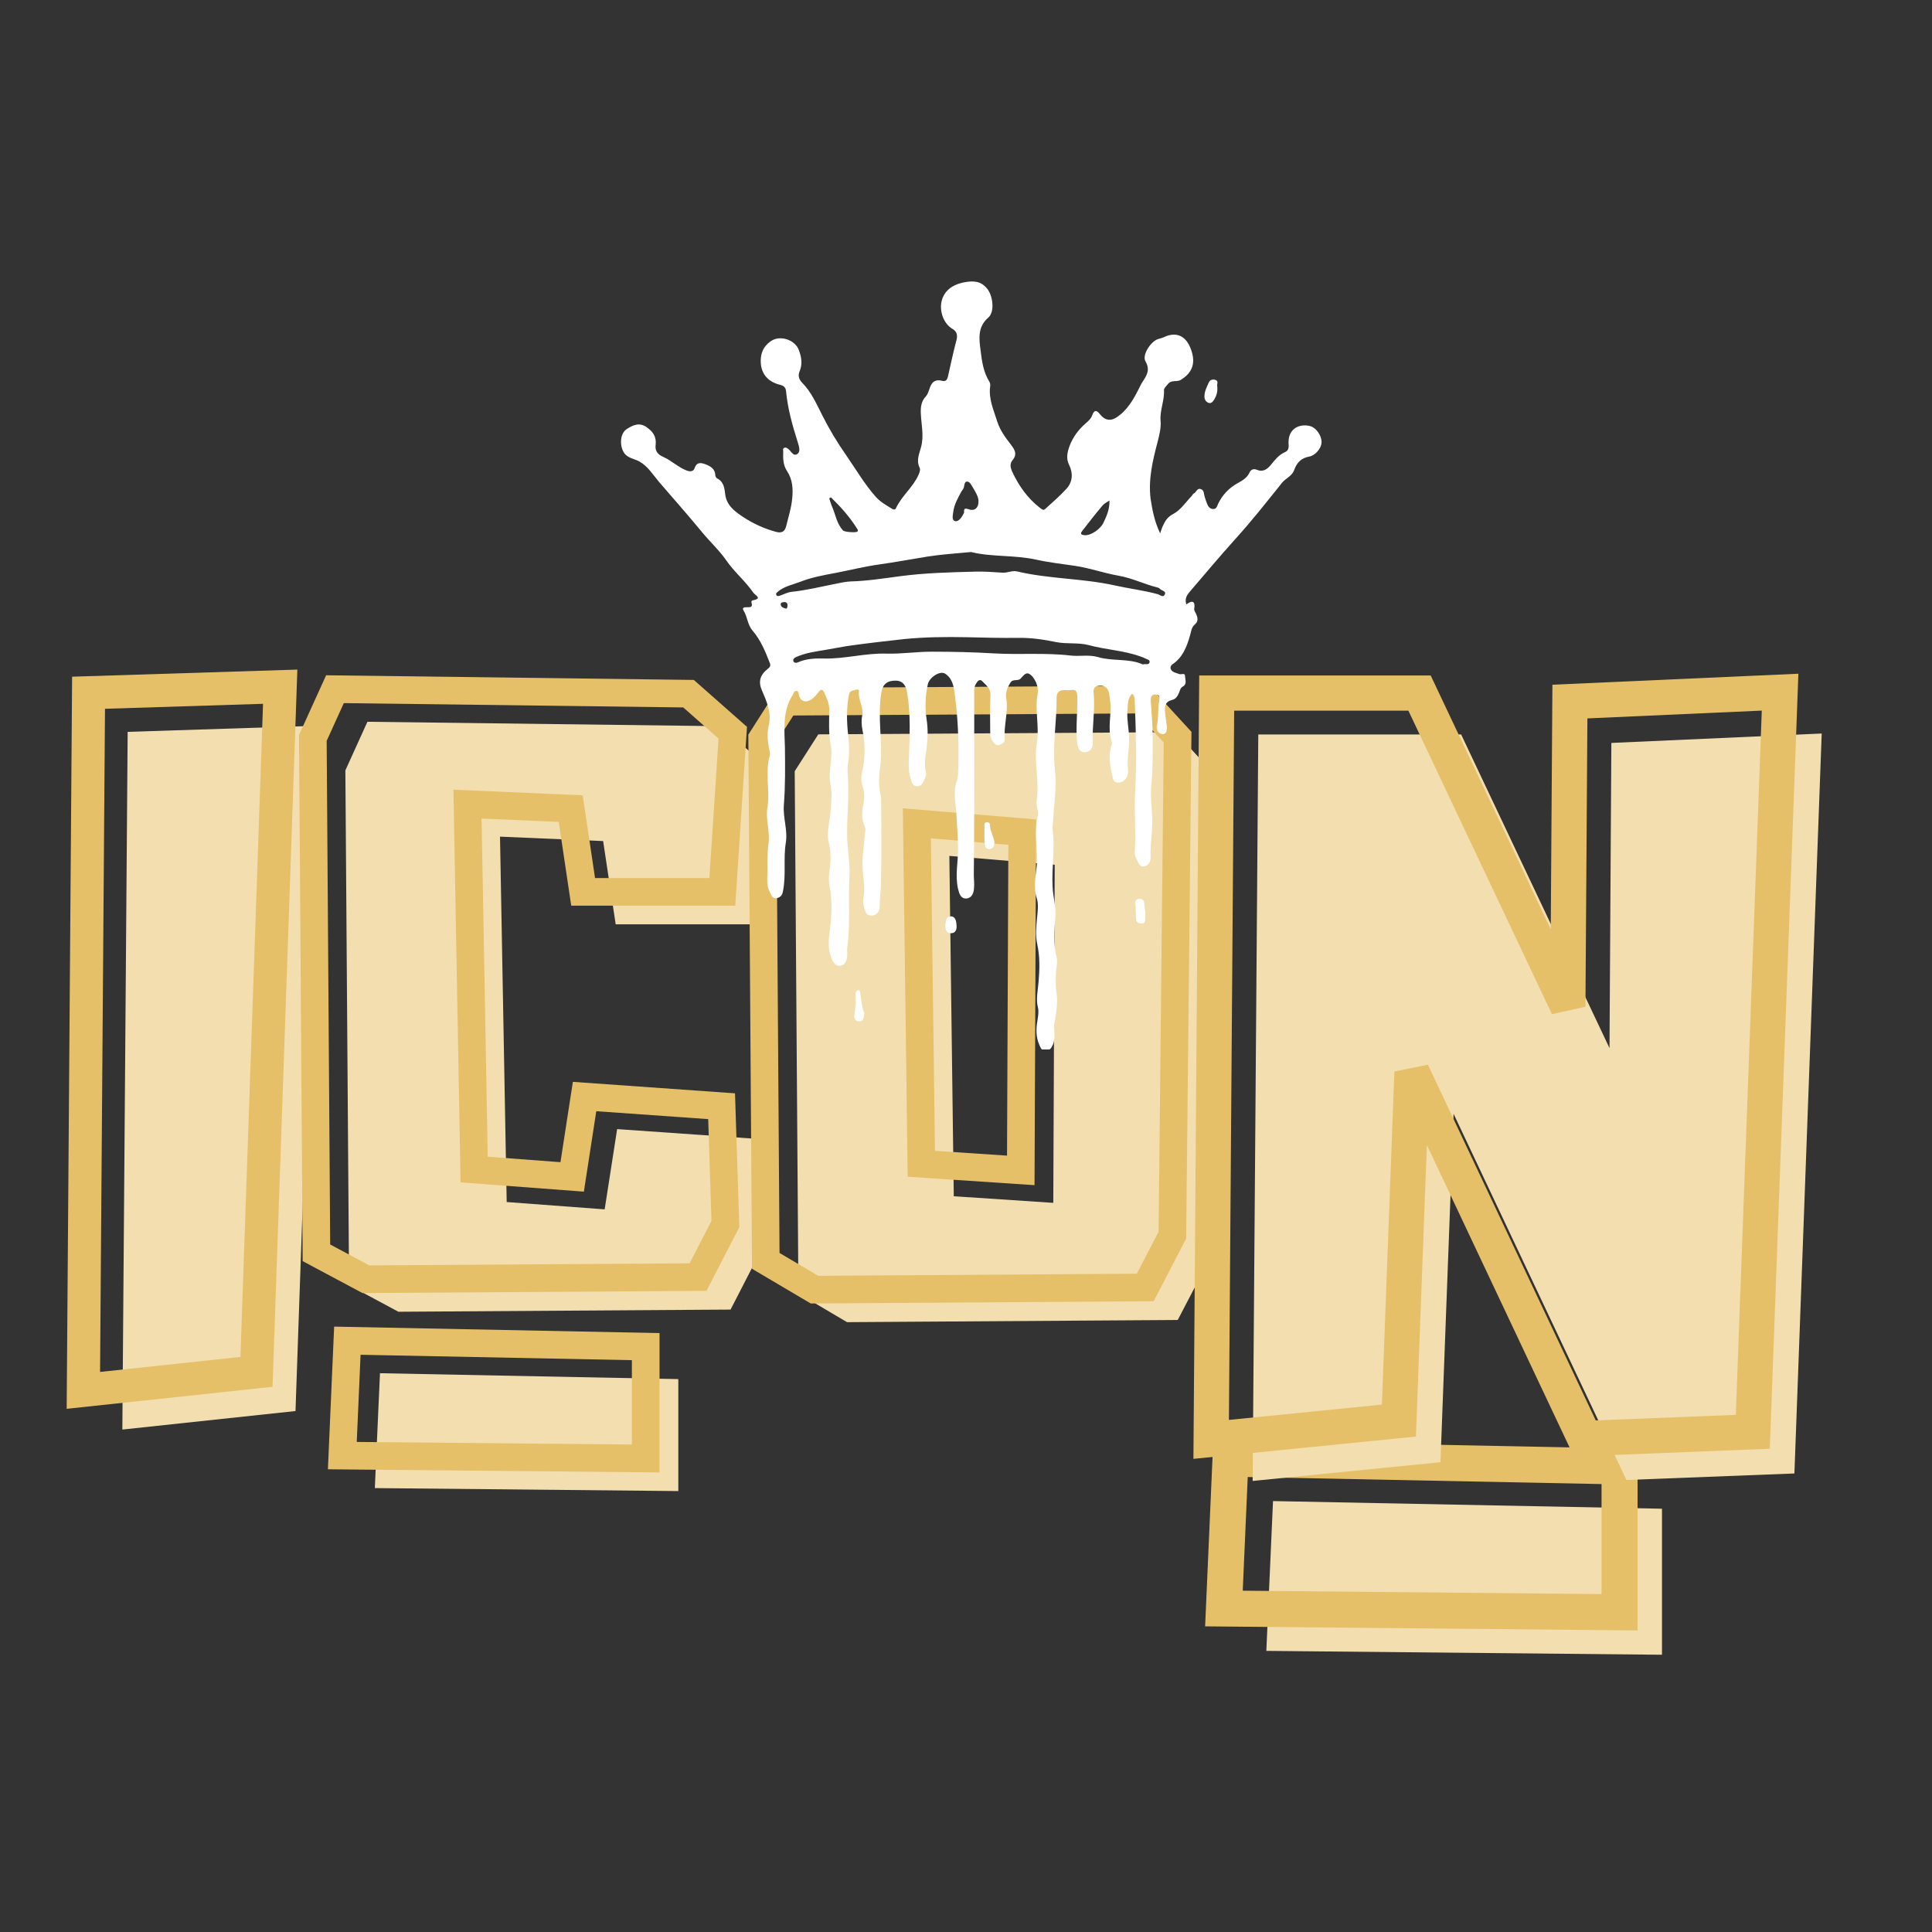 <svg xmlns="http://www.w3.org/2000/svg" xmlns:xlink="http://www.w3.org/1999/xlink" width="500" zoomAndPan="magnify" viewBox="0 0 375 375" height="500" preserveAspectRatio="xMidYMid meet" version="1.0"><rect x="0" y="0" width="375" height="375" fill="#333333" stroke="none"/><defs><g/><clipPath id="dc55219a48"><path d="M 120.09 54.449 L 256.59 54.449 L 256.59 203.699 L 120.09 203.699 Z M 120.09 54.449 " clip-rule="nonzero"/></clipPath></defs><g fill="#f3deb0" fill-opacity="1"><g transform="translate(20.326, 277.304)"><g><path d="M 4.453 -135.25 L 41.656 -136.453 L 37.031 -3.422 L 3.422 0.172 Z M 4.453 -135.25 "/></g></g></g><path stroke-linecap="butt" transform="matrix(3.214, 0, 0, 3.214, 12.75, 99.364)" fill="none" stroke-linejoin="miter" d="M 1.381 10.92 L 12.954 10.555 L 11.523 51.933 L 1.068 53.052 Z M 1.381 10.92 " stroke="#e6c068" stroke-width="2" stroke-opacity="1" stroke-miterlimit="4"/><g fill="#f3deb0" fill-opacity="1"><g transform="translate(64.177, 254.47)"><g><path d="M 55.609 -35.312 L 82.203 -33.453 L 82.922 -10.578 L 77.625 -0.281 L 13.156 0.141 L 3.578 -5 L 2.859 -104.938 L 7.141 -114.375 L 75.766 -113.516 L 84.344 -105.938 L 82.344 -75.062 L 55.328 -75.062 L 52.891 -91.219 L 32.875 -92.078 L 34.172 -21.156 L 53.188 -19.734 Z M 55.609 -35.312 "/></g></g></g><path stroke-linecap="butt" transform="matrix(2.681, 0, 0, 2.681, 57.859, 106.067)" fill="none" stroke-linejoin="miter" d="M 20.741 39.824 L 30.662 40.526 L 30.936 49.055 L 28.957 52.895 L 4.909 53.051 L 1.328 51.138 L 1.068 13.861 L 2.67 10.334 L 28.267 10.659 L 31.469 13.484 L 30.714 25.007 L 20.637 25.007 L 19.738 18.979 L 12.265 18.654 L 12.747 45.11 L 19.843 45.644 Z M 20.741 39.824 " stroke="#e6c068" stroke-width="2" stroke-opacity="1" stroke-miterlimit="4"/><g fill="#f3deb0" fill-opacity="1"><g transform="translate(64.177, 327.869)"><g><path d="M 9.578 -61.328 L 67.484 -60.188 L 67.484 -38.453 L 8.578 -39.031 Z M 9.578 -61.328 "/></g></g></g><path stroke-linecap="butt" transform="matrix(2.681, 0, 0, 2.681, 57.859, 179.465)" fill="none" stroke-linejoin="miter" d="M 3.567 30.124 L 25.167 30.554 L 25.167 38.652 L 3.203 38.444 Z M 3.567 30.124 " stroke="#e6c068" stroke-width="2" stroke-opacity="1" stroke-miterlimit="4"/><g fill="#f3deb0" fill-opacity="1"><g transform="translate(234.607, 371.326)"><g><path d="M 12.484 -79.969 L 87.984 -78.484 L 87.984 -50.141 L 11.188 -50.891 Z M 12.484 -79.969 "/></g></g></g><path stroke-linecap="butt" transform="matrix(3.496, 0, 0, 3.496, 226.367, 177.813)" fill="none" stroke-linejoin="miter" d="M 3.568 30.124 L 25.168 30.554 L 25.168 38.652 L 3.203 38.444 Z M 3.568 30.124 " stroke="#e6c068" stroke-width="2" stroke-opacity="1" stroke-miterlimit="4"/><g fill="#f3deb0" fill-opacity="1"><g transform="translate(151.394, 256.49)"><g><path d="M 76.781 -114.375 L 83.5 -107.078 L 82.5 -10.438 L 77.203 -0.281 L 13.016 0.141 L 3.578 -5.438 L 2.859 -106.797 L 7.438 -113.953 Z M 32.875 -90.359 L 33.734 -24.297 L 53.047 -23.016 L 53.328 -88.641 Z M 32.875 -90.359 "/></g></g></g><path stroke-linecap="butt" transform="matrix(2.681, 0, 0, 2.681, 145.075, 108.086)" fill="none" stroke-linejoin="miter" d="M 28.645 10.334 L 31.144 13.054 L 30.766 49.107 L 28.801 52.895 L 4.856 53.053 L 1.328 50.969 L 1.068 13.159 L 2.774 10.489 Z M 12.265 19.292 L 12.59 43.939 L 19.79 44.419 L 19.895 19.929 Z M 12.265 19.292 " stroke="#e6c068" stroke-width="2" stroke-opacity="1" stroke-miterlimit="4"/><g fill="#f3deb0" fill-opacity="1"><g transform="translate(239.498, 287.453)"><g><path d="M 73.266 -143.25 L 114.094 -145.078 L 108.797 -1.453 L 76.188 -0.188 L 42.641 -71.266 L 40.094 -3.641 L 3.641 0 L 4.734 -144.891 L 44.109 -144.891 L 72.906 -84.016 Z M 73.266 -143.25 "/></g></g></g><path stroke-linecap="butt" transform="matrix(3.417, 0, 0, 3.417, 231.443, 98.282)" fill="none" stroke-linejoin="miter" d="M 21.444 11.089 L 33.383 10.555 L 31.834 52.57 L 22.291 52.948 L 12.473 32.142 L 11.731 51.932 L 1.067 53 L 1.38 10.606 L 12.903 10.606 L 21.327 28.418 Z M 21.444 11.089 " stroke="#e6c068" stroke-width="2" stroke-opacity="1" stroke-miterlimit="4"/><g clip-path="url(#dc55219a48)"><path fill="#ffffff" d="M 225.184 103.512 C 225.43 102.852 225.516 102.48 225.68 102.148 C 226.133 101.156 226.547 100.371 227.746 99.75 C 229.152 99.008 230.145 97.477 231.301 96.277 C 231.465 96.113 231.547 95.824 231.715 95.785 C 232.211 95.578 232.332 94.707 233.035 94.914 C 233.738 95.121 233.656 95.867 233.82 96.402 C 233.945 96.859 234.109 97.27 234.277 97.727 C 234.484 98.262 234.773 98.758 235.434 98.801 C 236.094 98.844 236.219 98.305 236.426 97.809 C 237.254 96.074 238.535 94.707 240.27 93.758 C 241.137 93.262 242.047 92.766 242.5 91.773 C 242.75 91.238 243.203 90.863 243.988 91.195 C 245.062 91.648 245.891 91.152 246.594 90.328 C 247.422 89.336 248.164 88.301 249.402 87.766 C 250.23 87.434 250.148 86.691 250.105 85.988 C 250.023 83.137 252.258 82.227 254.199 82.68 C 255.48 82.969 256.555 84.582 256.512 85.863 C 256.473 87.02 255.316 88.426 254.074 88.633 C 252.504 88.922 251.676 89.871 251.18 91.277 C 250.77 92.395 249.609 92.809 248.867 93.676 C 245.891 97.395 242.957 101.117 239.773 104.629 C 236.715 108.02 233.82 111.488 230.844 114.961 C 230.227 115.707 229.977 116.324 230.266 117.316 C 231.426 116.449 232.043 116.656 231.797 118.188 C 231.754 118.516 232.004 118.805 232.129 119.094 C 232.457 119.797 232.664 120.582 231.961 121.16 C 231.219 121.781 231.219 122.609 230.969 123.395 C 230.352 125.543 229.562 127.609 227.582 128.934 C 227.043 129.305 227.086 129.926 227.621 130.336 C 227.992 130.586 228.488 130.668 228.902 130.832 C 229.273 131 230.02 130.504 230.02 131.246 C 230.02 131.91 230.473 132.777 229.562 133.273 C 229.109 133.52 229.027 134.016 228.863 134.43 C 228.613 135.051 228.242 135.668 227.582 135.836 C 226.133 136.164 226.008 137.117 226.133 138.273 C 226.215 139.141 226.383 140.051 226.465 140.918 C 226.547 141.621 226.465 142.531 225.598 142.488 C 224.812 142.449 224.355 141.582 224.562 140.797 C 224.934 139.266 224.688 137.734 224.977 136.207 C 225.059 135.586 225.266 134.883 224.355 134.801 C 223.406 134.719 223.324 135.465 223.363 136.125 C 223.531 138.523 223.738 140.918 223.738 143.273 C 223.738 146.25 223.777 149.27 223.488 152.246 C 223.242 154.434 223.57 156.625 223.652 158.773 C 223.738 161.297 223.242 163.816 223.324 166.34 C 223.363 167.082 223.074 167.992 222.082 168.156 C 221.051 168.324 220.969 167.332 220.594 166.754 C 220.305 166.297 220.223 165.719 220.266 165.141 C 220.512 161.172 220.098 157.164 220.348 153.234 C 220.676 147.613 220.473 142.035 220.266 136.414 C 220.266 135.836 220.305 135.215 219.77 134.637 C 218.859 135.465 218.941 136.578 218.859 137.57 C 218.652 139.43 219.105 141.289 219.148 143.152 C 219.23 145.258 218.695 147.324 218.941 149.434 C 219.105 150.961 218.031 151.996 216.918 151.914 C 216.422 151.871 216.172 151.625 216.047 151.168 C 215.512 149.02 215.055 146.871 215.719 144.68 C 215.801 144.434 215.84 144.102 215.758 143.855 C 214.891 141.25 215.84 138.605 215.469 136 C 215.387 135.422 215.348 134.801 215.18 134.223 C 214.852 133.312 214.148 132.941 213.195 133.105 C 212.203 133.23 212.203 133.977 212.285 134.719 C 212.578 137.859 211.957 140.961 212.121 144.102 C 212.164 144.969 211.707 145.922 210.676 146.004 C 209.477 146.086 209.188 145.094 209.062 144.102 C 208.773 141.125 209.188 138.148 209.105 135.172 C 209.062 134.223 208.855 133.77 207.863 133.934 C 207.449 134.016 207.039 133.934 206.582 133.934 C 205.715 133.977 205.094 134.266 205.094 135.34 C 205.137 140.051 204.227 144.723 204.766 149.477 C 205.137 152.824 204.559 156.172 204.391 159.559 C 204.352 160.016 204.227 160.512 204.309 160.965 C 204.805 164.684 204.102 168.445 204.309 172.168 C 204.391 174.109 205.012 176.012 204.848 177.996 C 204.641 180.598 204.391 183.203 205.094 185.805 C 205.301 186.551 205.094 187.379 205.012 188.164 C 204.887 189.652 204.848 191.098 205.055 192.625 C 205.383 194.57 205.012 196.555 204.684 198.496 C 204.434 199.941 204.973 201.391 204.352 202.793 C 204.062 203.457 203.73 203.91 202.988 203.953 C 202.203 203.992 201.996 203.414 201.746 202.836 C 201.043 201.266 201.086 199.652 201.375 198.043 C 201.5 197.215 201.664 196.305 201.457 195.52 C 201.043 193.867 201.457 192.254 201.582 190.645 C 201.789 188.164 201.871 185.766 201.332 183.285 C 200.961 181.633 201.129 179.855 201.293 178.117 C 201.418 176.797 201.625 175.516 201.211 174.234 C 200.465 171.918 201.168 169.605 201.293 167.289 C 201.332 166.297 201.293 165.348 201.211 164.395 C 201.043 162.414 200.961 160.43 201.418 158.445 C 201.664 157.41 201.043 156.418 201.211 155.387 C 201.789 151.664 200.633 147.902 201.25 144.227 C 201.789 141 200.797 137.82 201.418 134.594 C 201.539 133.934 201.375 133.148 201.129 132.527 C 200.836 131.867 200.383 131.121 199.762 130.793 C 199.059 130.422 198.566 131.246 198.109 131.703 C 197.574 132.281 196.621 131.703 196.125 132.488 C 195.547 133.438 195.133 134.348 195.301 135.504 C 195.754 138.148 194.805 140.797 195.012 143.441 C 195.051 144.184 194.43 144.348 193.977 144.598 C 193.438 144.844 193.148 144.391 192.82 144.059 C 192.324 143.523 192.199 142.863 192.199 142.117 C 192.199 139.719 192.117 137.324 192.242 134.969 C 192.324 133.602 191.371 132.984 190.629 132.199 C 190.34 131.867 189.926 131.992 189.68 132.363 C 189.348 132.816 189.098 133.312 189.098 133.891 C 189.098 141.168 189.098 148.398 189.098 155.676 C 189.098 160.387 189.059 165.098 189.016 169.812 C 189.016 170.637 189.141 171.504 189.059 172.332 C 189.016 173.324 188.645 174.316 187.57 174.398 C 186.496 174.441 186.207 173.531 185.957 172.539 C 185.34 169.852 186 167.25 185.957 164.602 C 185.918 162.371 185.75 160.141 185.629 157.949 C 185.504 155.922 184.965 153.691 185.711 151.625 C 186 150.84 185.957 149.973 186 149.145 C 186.125 143.977 185.957 138.852 185.172 133.77 C 184.965 132.527 184.469 131.371 183.438 130.75 C 182.402 130.133 180.379 131.496 180.09 132.816 C 179.594 135.051 179.512 137.281 179.84 139.512 C 180.172 141.621 180.09 143.73 179.758 145.797 C 179.551 147.16 179.387 148.484 179.715 149.848 C 179.84 150.301 179.676 150.797 179.469 151.211 C 179.18 151.832 178.93 152.617 178.062 152.617 C 177.07 152.617 176.949 151.75 176.742 151.086 C 176.367 149.848 176.328 148.566 176.41 147.242 C 176.574 142.984 176.781 138.645 176.078 134.43 C 175.914 133.355 175.418 132.156 173.93 132.113 C 172.277 132.074 171.367 132.734 171.078 134.348 C 170.664 136.828 170.746 139.348 170.871 141.828 C 170.996 144.309 171.16 146.789 170.789 149.227 C 170.539 151.004 170.582 152.781 170.953 154.516 C 170.996 154.723 171.035 154.973 171.035 155.219 C 171.035 160.719 171.121 166.215 170.996 171.754 C 170.953 173.074 170.746 174.441 170.746 175.805 C 170.746 176.59 170.5 177.418 169.547 177.664 C 168.969 177.789 168.266 177.664 168.062 177.125 C 167.73 176.258 167.398 175.266 167.566 174.441 C 167.895 172.703 167.688 171.094 167.48 169.355 C 167.234 167 167.648 164.562 167.855 162.121 C 167.895 161.543 168.102 160.965 167.855 160.469 C 167.152 158.98 167.277 157.535 167.605 155.965 C 167.812 154.891 167.812 153.73 167.441 152.617 C 167.109 151.664 167.109 150.758 167.359 149.723 C 167.938 147.035 167.977 144.348 167.398 141.664 C 167.234 140.754 167.152 139.844 167.359 138.895 C 167.688 137.281 166.488 135.793 166.738 134.098 C 166.781 133.809 166.285 133.77 166.035 133.891 C 165.582 134.098 164.961 133.977 164.797 134.762 C 164.258 137.406 164.34 140.051 164.629 142.738 C 164.797 144.473 164.918 146.168 164.629 147.902 C 164.508 148.691 164.465 149.516 164.547 150.301 C 164.836 154.145 164.422 157.949 164.422 161.793 C 164.383 164.48 165.004 167.164 164.879 169.852 C 164.629 174.48 165.086 179.152 164.465 183.824 C 164.34 184.73 164.629 185.602 164.215 186.551 C 163.926 187.211 163.516 187.379 163.02 187.461 C 162.438 187.543 162.027 187.172 161.695 186.633 C 160.621 184.648 160.785 182.543 161.074 180.477 C 161.449 177.582 161.57 174.73 160.992 171.836 C 160.621 169.977 161.324 168.117 161.199 166.258 C 161.156 165.473 161.156 164.684 160.953 163.898 C 160.289 161.625 161.117 159.395 161.242 157.121 C 161.363 155.469 161.531 153.855 161.199 152.246 C 160.664 149.68 161.738 147.117 161.242 144.555 C 160.785 142.281 160.953 140.008 160.953 137.695 C 160.953 136.496 160.414 135.422 159.961 134.387 C 159.711 133.809 159.34 133.727 158.926 134.266 C 158.473 134.844 157.977 135.465 157.355 135.836 C 156.32 136.453 155.414 136.125 155.082 134.969 C 155 134.594 155 134.141 154.586 134.098 C 154.133 134.059 154.09 134.555 153.883 134.844 C 151.816 138.066 152.273 141.703 152.355 145.176 C 152.395 148.855 152.438 152.535 152.148 156.211 C 151.941 158.691 152.934 161.129 152.52 163.609 C 152.023 166.711 152.602 169.852 151.98 172.953 C 151.859 173.695 151.527 174.152 150.824 174.316 C 149.914 174.523 149.707 173.738 149.461 173.199 C 149.047 172.457 148.883 171.629 148.922 170.762 C 149.008 168.445 148.84 166.09 149.172 163.777 C 149.504 161.422 148.551 159.023 148.965 156.668 C 149.504 153.359 148.426 149.973 149.418 146.664 C 149.504 146.418 149.461 146.086 149.379 145.836 C 149.047 144.184 148.801 142.531 149.211 140.836 C 149.793 138.355 148.84 136.207 147.891 134.016 C 147.145 132.32 147.52 131 149.008 129.84 C 149.461 129.512 149.625 129.18 149.418 128.684 C 148.551 126.453 147.641 124.219 146.07 122.402 C 145.078 121.246 145.078 119.715 144.336 118.516 C 143.922 117.895 144.582 117.855 144.996 117.855 C 145.66 117.895 146.152 117.855 145.863 116.988 C 145.824 116.82 145.863 116.574 146.07 116.531 C 148.137 116.16 146.527 115.539 146.195 115.004 C 144.625 112.73 142.477 110.992 140.906 108.68 C 139.582 106.777 137.805 105.164 136.316 103.348 C 133.59 100.039 130.738 96.816 127.926 93.551 C 126.727 92.145 125.777 90.492 124.043 89.543 C 123.215 89.086 122.223 89.004 121.438 88.262 C 120.281 87.145 120.113 84.25 121.684 83.258 C 122.926 82.473 124.125 81.938 125.527 82.93 C 126.727 83.754 127.43 84.789 127.266 86.277 C 127.102 87.477 127.594 88.18 128.711 88.676 C 130.324 89.375 131.562 90.656 133.258 91.32 C 134.125 91.648 134.621 91.441 134.828 90.863 C 135.242 89.582 136.152 89.832 136.938 90.121 C 137.887 90.492 138.797 90.988 138.84 92.23 C 138.84 92.434 139.004 92.766 139.168 92.848 C 140.41 93.426 140.617 94.668 140.738 95.742 C 140.945 98.055 142.559 99.215 144.211 100.328 C 146.152 101.609 148.223 102.562 150.453 103.184 C 151.652 103.555 152.312 103.266 152.602 102.105 C 153.016 100.371 153.594 98.637 153.758 96.816 C 153.965 94.914 153.844 93.055 152.766 91.441 C 151.98 90.246 151.98 88.965 152.023 87.684 C 152.023 87.434 151.898 87.102 152.188 86.938 C 152.52 86.773 152.809 86.98 153.059 87.188 C 153.594 87.641 154.051 88.715 154.836 88.055 C 155.414 87.598 155.082 86.605 154.836 85.82 C 153.801 82.559 152.891 79.293 152.562 75.859 C 152.477 75.117 152.023 74.828 151.281 74.66 C 149.254 74.125 147.891 72.801 147.684 70.652 C 147.52 68.875 148.016 67.305 149.668 66.188 C 151.445 64.988 154.34 65.941 155.082 68.008 C 155.578 69.371 155.785 70.652 155.207 72.059 C 154.875 72.844 155 73.586 155.742 74.332 C 157.48 76.109 158.473 78.383 159.586 80.574 C 160.953 83.301 162.523 85.906 164.258 88.383 C 166.117 91.07 167.77 93.922 169.961 96.402 C 170.871 97.438 172.027 98.055 173.145 98.758 C 173.395 98.926 173.723 98.965 173.891 98.676 C 175.004 96.238 177.238 94.586 178.312 92.105 C 178.52 91.648 178.684 91.113 178.477 90.742 C 177.816 89.336 178.434 88.094 178.766 86.812 C 179.387 84.582 178.809 82.352 178.727 80.16 C 178.684 78.918 178.848 77.844 179.715 76.934 C 180.008 76.605 180.172 76.148 180.336 75.695 C 180.707 74.457 181.246 73.504 182.859 73.918 C 183.852 74.168 183.934 73.34 184.098 72.637 C 184.594 70.406 185.09 68.133 185.668 65.941 C 185.918 64.988 185.629 64.289 184.926 63.875 C 183.105 62.801 182.363 60.445 182.734 58.582 C 183.148 56.684 184.551 55.277 187.238 54.781 C 189.059 54.449 190.465 54.574 191.66 56.102 C 192.738 57.508 193.109 60.527 191.828 61.641 C 189.68 63.504 190.051 65.859 190.34 68.09 C 190.586 70.117 190.875 72.223 192.035 74.082 C 192.156 74.289 192.242 74.621 192.199 74.91 C 191.828 77.43 192.902 79.664 193.605 81.938 C 194.141 83.547 195.133 84.914 196.168 86.234 C 196.789 87.062 197.574 88.055 196.582 89.254 C 195.961 89.957 196.086 90.742 196.496 91.609 C 197.777 94.336 199.434 96.691 201.828 98.551 C 202.203 98.844 202.492 99.133 202.863 98.801 C 204.27 97.52 205.715 96.277 206.996 94.875 C 208.195 93.551 208.32 91.898 207.535 90.285 C 206.871 88.965 207.16 87.805 207.617 86.523 C 208.277 84.789 209.352 83.383 210.715 82.184 C 211.211 81.77 211.75 81.273 211.957 80.695 C 212.492 79.168 213.074 79.871 213.652 80.574 C 214.52 81.605 215.594 81.73 216.629 81.07 C 218.734 79.746 219.934 77.637 221.008 75.531 C 221.215 75.117 221.465 74.578 221.711 74.207 C 222.539 72.926 223.324 71.852 222.332 70.117 C 221.629 68.918 223.363 66.27 224.77 65.816 C 225.223 65.691 225.68 65.57 226.094 65.363 C 228.656 64.246 230.473 65.484 231.301 68.215 C 232.086 70.652 231.301 72.473 229.152 73.754 C 228.406 74.207 227.332 73.629 226.629 74.621 C 226.383 74.953 225.926 75.324 225.926 75.695 C 226.051 77.719 225.102 79.621 225.266 81.648 C 225.391 83.094 225.02 84.418 224.688 85.781 C 223.738 89.375 222.867 93.016 223.324 96.773 C 223.652 98.844 224.027 101.117 225.184 103.512 Z M 188.48 107.148 C 185.461 107.438 182.734 107.605 180.09 108.02 C 176.863 108.555 173.641 109.133 170.457 109.59 C 167.605 110 164.836 110.703 161.984 111.242 C 159.793 111.656 157.52 112.07 155.414 112.895 C 153.926 113.473 152.273 113.762 150.988 114.836 C 150.824 115.004 150.578 115.129 150.66 115.418 C 150.785 115.789 151.113 115.707 151.363 115.625 C 152.105 115.375 152.852 114.961 153.637 114.879 C 156.406 114.59 159.09 113.93 161.82 113.391 C 162.934 113.184 164.012 112.895 165.125 112.855 C 168.309 112.77 171.449 112.273 174.551 111.863 C 179.469 111.199 184.387 111.078 189.305 110.953 C 191.082 110.91 192.859 111.035 194.637 111.16 C 195.59 111.199 196.457 110.703 197.406 110.91 C 203.648 112.398 210.137 112.234 216.422 113.641 C 219.191 114.258 222 114.59 224.727 115.332 C 225.141 115.457 225.762 116.078 226.094 115.375 C 226.383 114.672 225.43 114.672 225.102 114.258 C 225.02 114.137 224.77 114.051 224.605 114.012 C 222.082 113.391 219.727 112.191 217.082 111.738 C 214.27 111.242 211.5 110.25 208.691 109.836 C 206.168 109.465 203.605 109.176 201.168 108.637 C 196.871 107.688 192.445 108.141 188.48 107.148 Z M 221.836 128.973 C 222.371 128.766 222.949 129.141 223.117 128.602 C 223.281 128.023 222.66 128.023 222.332 127.816 C 222.043 127.652 221.754 127.57 221.422 127.445 C 218.156 126.246 214.645 126.121 211.297 125.211 C 209.27 124.676 207.121 125.047 205.012 124.633 C 202.613 124.137 200.137 123.766 197.656 123.809 C 194.348 123.848 191 123.766 187.695 123.684 C 183.562 123.602 179.469 123.641 175.375 124.055 C 171.699 124.469 167.977 124.883 164.301 125.418 C 162.977 125.625 161.652 125.914 160.332 126.121 C 158.391 126.453 156.363 126.699 154.543 127.527 C 154.215 127.691 153.844 127.898 154.008 128.355 C 154.172 128.727 154.629 128.684 154.875 128.559 C 156.527 127.816 158.305 127.773 160.043 127.816 C 164.051 127.898 167.977 126.742 172.027 126.867 C 174.965 126.949 177.898 126.492 180.793 126.492 C 184.844 126.492 188.895 126.578 192.941 126.824 C 197.863 127.113 202.863 126.66 207.781 127.238 C 209.559 127.445 211.336 127.031 213.074 127.527 C 215.965 128.395 219.105 127.734 221.836 128.973 Z M 189.926 97.188 C 189.883 96.363 189.387 95.578 188.934 94.793 C 188.602 94.254 188.273 93.469 187.695 93.469 C 187.117 93.469 187.238 94.379 186.992 94.832 C 186.867 95.082 186.66 95.289 186.535 95.535 C 185.918 96.691 185.254 97.852 185.047 99.215 C 184.965 99.957 184.637 100.992 185.422 101.156 C 186.125 101.281 186.742 100.328 187.117 99.543 C 187.156 99.461 187.117 99.379 187.117 99.254 C 187.117 98.719 187.363 98.637 187.859 98.801 C 189.098 99.297 189.969 98.676 189.926 97.188 Z M 161.281 96.527 C 161.156 96.609 161.074 96.652 160.953 96.734 C 161.156 97.27 161.281 97.852 161.531 98.387 C 162.191 99.957 162.438 101.695 163.637 102.977 C 163.926 103.266 166.16 103.43 166.406 103.184 C 166.574 103.016 166.531 102.852 166.406 102.688 C 165.004 100.414 163.227 98.43 161.281 96.527 Z M 215.348 97.148 C 214.852 97.477 214.312 97.727 213.98 98.141 C 212.617 99.75 211.336 101.406 210.055 103.059 C 209.559 103.68 209.973 103.844 210.551 103.883 C 211.793 103.969 213.609 102.645 214.148 101.527 C 214.809 100.164 215.387 98.844 215.348 97.148 Z M 152.852 117.605 C 152.891 117.195 152.727 116.863 152.273 116.863 C 151.941 116.863 151.527 116.945 151.527 117.277 C 151.527 117.812 152.023 117.98 152.438 118.102 C 152.809 118.227 152.809 117.855 152.852 117.605 Z M 152.852 117.605 " fill-opacity="1" fill-rule="nonzero"/></g><path fill="#ffffff" d="M 236.262 74.953 C 236.383 75.945 236.137 76.77 235.723 77.473 C 235.477 77.887 235.102 78.422 234.523 78.176 C 234.07 77.969 233.781 77.555 233.781 76.977 C 233.781 75.945 234.234 75.117 234.648 74.207 C 234.855 73.754 235.309 73.586 235.805 73.711 C 236.672 73.918 236.137 74.621 236.262 74.953 Z M 236.262 74.953 " fill-opacity="1" fill-rule="nonzero"/><path fill="#ffffff" d="M 167.77 196.676 C 167.648 197.461 167.648 198.289 166.695 198.246 C 165.789 198.207 165.746 197.34 165.871 196.801 C 166.078 195.52 166.117 194.238 166.078 192.914 C 166.078 192.543 166.199 192.254 166.613 192.215 C 167.027 192.215 166.902 192.586 166.984 192.832 C 167.191 194.113 167.277 195.48 167.77 196.676 Z M 167.77 196.676 " fill-opacity="1" fill-rule="nonzero"/><path fill="#ffffff" d="M 220.43 176.547 C 220.43 176.508 220.43 176.465 220.43 176.426 C 220.555 175.723 219.852 174.523 221.172 174.48 C 222.414 174.441 222 175.68 222.207 176.383 C 222.371 176.961 222.289 177.664 222.289 178.324 C 222.289 178.781 222.25 179.277 221.547 179.234 C 220.926 179.234 220.555 179.027 220.512 178.367 C 220.473 177.746 220.473 177.168 220.43 176.547 Z M 220.43 176.547 " fill-opacity="1" fill-rule="nonzero"/><path fill="#ffffff" d="M 193.027 163.488 C 192.941 164.105 192.859 164.684 192.156 164.809 C 191.414 164.934 191.164 164.312 191.125 163.777 C 191.043 162.578 191.082 161.336 191.082 160.141 C 191.082 159.809 191.207 159.602 191.539 159.602 C 191.785 159.602 192.117 159.684 192.117 159.934 C 192.117 161.215 192.859 162.289 193.027 163.488 Z M 193.027 163.488 " fill-opacity="1" fill-rule="nonzero"/><path fill="#ffffff" d="M 183.477 179.648 C 183.645 178.945 183.477 177.871 184.512 177.871 C 185.504 177.828 185.629 178.902 185.668 179.648 C 185.711 180.27 185.586 181.137 184.594 181.137 C 183.645 181.137 183.52 180.434 183.477 179.648 Z M 183.477 179.648 " fill-opacity="1" fill-rule="nonzero"/></svg>